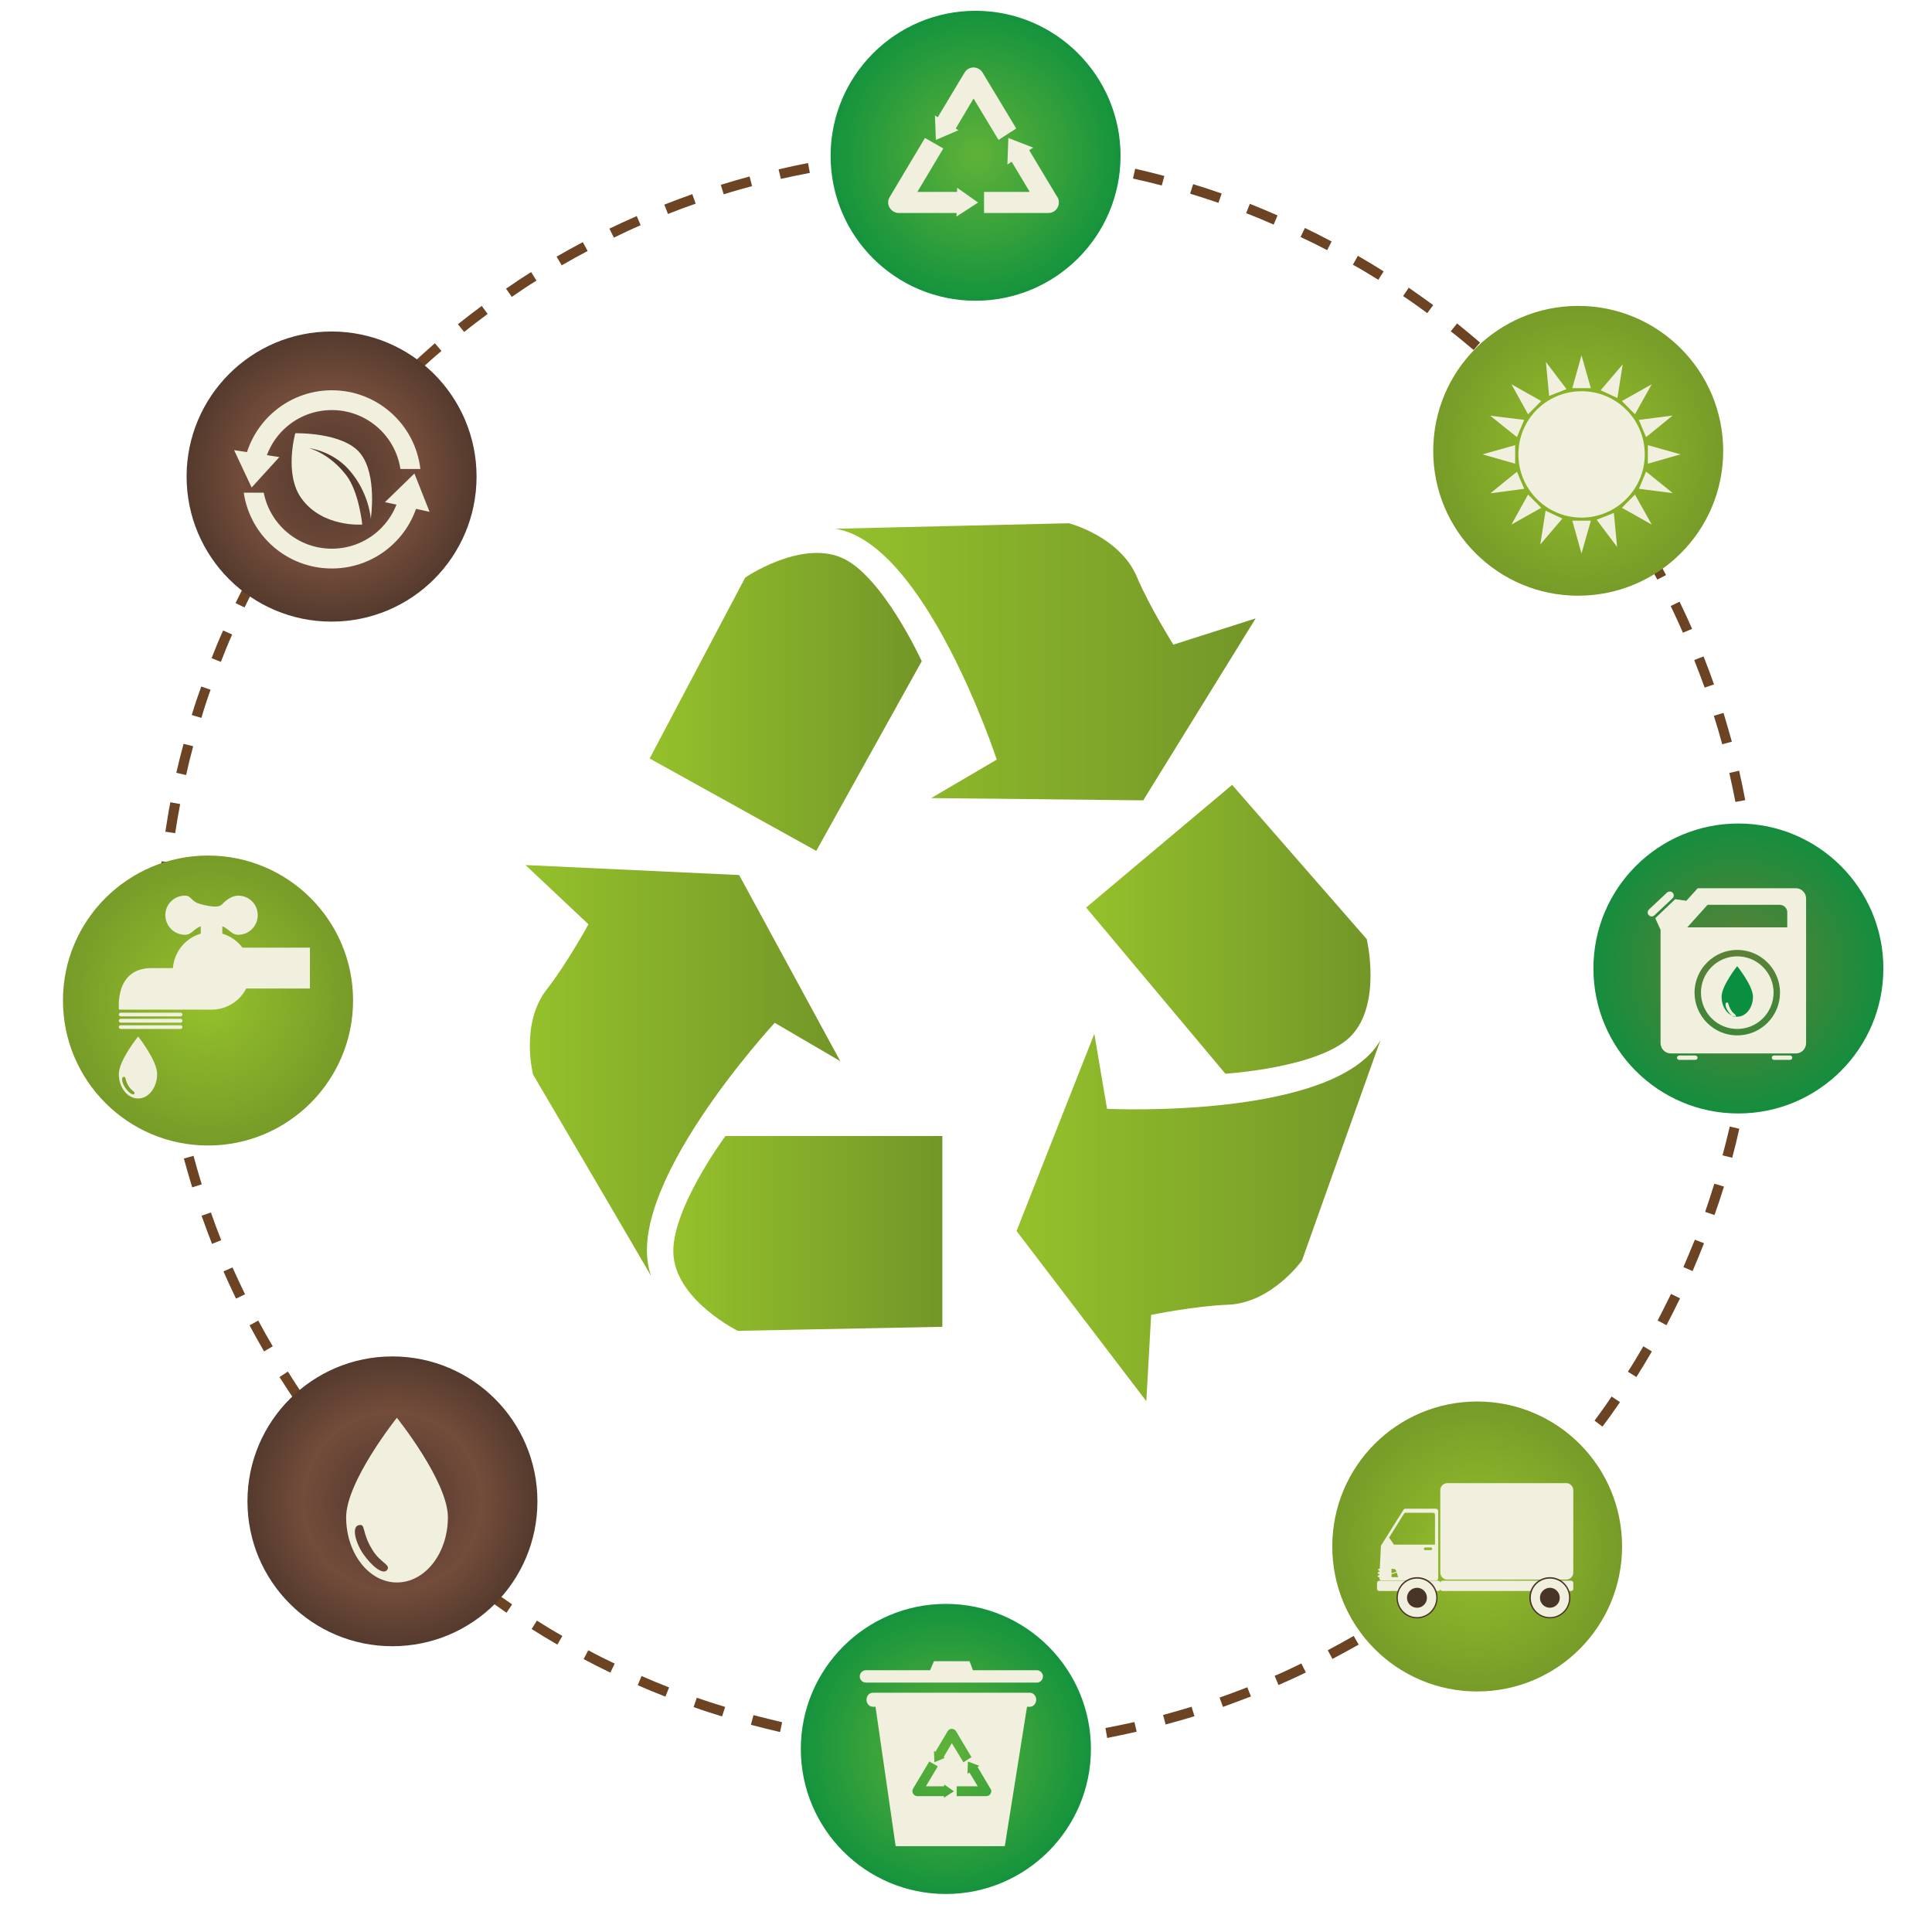 <?xml version="1.0" encoding="UTF-8"?>
<!DOCTYPE svg PUBLIC "-//W3C//DTD SVG 1.1//EN" "http://www.w3.org/Graphics/SVG/1.1/DTD/svg11.dtd">
<!-- Creator: CorelDRAW X7 -->
<svg xmlns="http://www.w3.org/2000/svg" xml:space="preserve" width="100%" height="100%" version="1.1" style="shape-rendering:geometricPrecision; text-rendering:geometricPrecision; image-rendering:optimizeQuality; fill-rule:evenodd; clip-rule:evenodd"
viewBox="0 0 12000 12000"
 xmlns:xlink="http://www.w3.org/1999/xlink">
 <defs>
  <style type="text/css">
   <![CDATA[
    .fil9 {fill:#0A8F3E;fill-rule:nonzero}
    .fil11 {fill:#493428;fill-rule:nonzero}
    .fil0 {fill:#6C4323;fill-rule:nonzero}
    .fil2 {fill:#F1F0DE;fill-rule:nonzero}
    .fil13 {fill:url(#id0)}
    .fil15 {fill:url(#id1)}
    .fil16 {fill:url(#id2)}
    .fil17 {fill:url(#id3)}
    .fil14 {fill:url(#id4)}
    .fil12 {fill:url(#id5)}
    .fil3 {fill:url(#id6)}
    .fil5 {fill:url(#id7)}
    .fil4 {fill:url(#id8)}
    .fil6 {fill:url(#id9)}
    .fil7 {fill:url(#id10)}
    .fil1 {fill:url(#id11)}
    .fil8 {fill:url(#id12)}
    .fil10 {fill:url(#id13)}
   ]]>
  </style>
  <linearGradient id="id0" gradientUnits="userSpaceOnUse" x1="3263.61" y1="6650.19" x2="5218.69" y2="6650.19">
   <stop offset="0" style="stop-opacity:1; stop-color:#95C12B"/>
   <stop offset="1" style="stop-opacity:1; stop-color:#739628"/>
  </linearGradient>
  <linearGradient id="id1" gradientUnits="userSpaceOnUse" x1="6314.2" y1="7561.95" x2="8573.64" y2="7561.95">
   <stop offset="0" style="stop-opacity:1; stop-color:#95C12B"/>
   <stop offset="0.49" style="stop-opacity:1; stop-color:#84AC2A"/>
   <stop offset="1" style="stop-opacity:1; stop-color:#739628"/>
  </linearGradient>
  <linearGradient id="id2" gradientUnits="userSpaceOnUse" xlink:href="#id1" x1="4034.59" y1="4359.8" x2="5724.78" y2="4359.8">
  </linearGradient>
  <linearGradient id="id3" gradientUnits="userSpaceOnUse" xlink:href="#id1" x1="5187.12" y1="4110.51" x2="7799.15" y2="4110.51">
  </linearGradient>
  <linearGradient id="id4" gradientUnits="userSpaceOnUse" x1="6745.74" y1="5771.76" x2="8512.46" y2="5771.76">
   <stop offset="0" style="stop-opacity:1; stop-color:#95C12B"/>
   <stop offset="0.478" style="stop-opacity:1; stop-color:#84AC2A"/>
   <stop offset="1" style="stop-opacity:1; stop-color:#739628"/>
  </linearGradient>
  <linearGradient id="id5" gradientUnits="userSpaceOnUse" xlink:href="#id0" x1="4181.81" y1="7661.06" x2="5852.84" y2="7661.06">
  </linearGradient>
  <radialGradient id="id6" gradientUnits="userSpaceOnUse" gradientTransform="matrix(0.999 -0 -0 -0.999 10 5597)" cx="9802.48" cy="2800.11" r="1027" fx="9802.48" fy="2800.11">
   <stop offset="0" style="stop-opacity:1; stop-color:#95C12B"/>
   <stop offset="1" style="stop-opacity:1; stop-color:#739628"/>
  </radialGradient>
  <radialGradient id="id7" gradientUnits="userSpaceOnUse" gradientTransform="matrix(0.999 -0 -0 -0.999 1 12423)" xlink:href="#id6" cx="1291.86" cy="6214.71" r="1027" fx="1291.86" fy="6214.71">
  </radialGradient>
  <radialGradient id="id8" gradientUnits="userSpaceOnUse" gradientTransform="matrix(0.999 -0 -0 -0.999 2 5917)" cx="2059.77" cy="2960.18" r="1027" fx="2059.77" fy="2960.18">
   <stop offset="0" style="stop-opacity:1; stop-color:#4E372B"/>
   <stop offset="0.541" style="stop-opacity:1; stop-color:#734C3B"/>
   <stop offset="1" style="stop-opacity:1; stop-color:#493428"/>
  </radialGradient>
  <radialGradient id="id9" gradientUnits="userSpaceOnUse" gradientTransform="matrix(1 -0 -0 -1 3 1935)" cx="6059.4" cy="967.82" r="1026.5" fx="6059.4" fy="967.82">
   <stop offset="0" style="stop-opacity:1; stop-color:#60B238"/>
   <stop offset="1" style="stop-opacity:1; stop-color:#0A8F3E"/>
  </radialGradient>
  <radialGradient id="id10" gradientUnits="userSpaceOnUse" gradientTransform="matrix(0.999 -0 -0 -0.999 6 21715)" xlink:href="#id9" cx="5874.77" cy="10863" r="1027" fx="5874.77" fy="10863">
  </radialGradient>
  <radialGradient id="id11" gradientUnits="userSpaceOnUse" gradientTransform="matrix(0.999 -0 -0 -0.999 2 18641)" xlink:href="#id8" cx="2437.37" cy="9324.94" r="1027" fx="2437.37" fy="9324.94">
  </radialGradient>
  <radialGradient id="id12" gradientUnits="userSpaceOnUse" gradientTransform="matrix(0.999 -0 -0 -1 5 12028)" cx="10797.6" cy="6015.6" r="1026.5" fx="10797.6" fy="6015.6">
   <stop offset="0" style="stop-opacity:1; stop-color:#638036"/>
   <stop offset="1" style="stop-opacity:1; stop-color:#0A8F3E"/>
  </radialGradient>
  <radialGradient id="id13" gradientUnits="userSpaceOnUse" gradientTransform="matrix(0.999 -0 -0 -0.999 5 19206)" xlink:href="#id6" cx="9174.9" cy="9605.62" r="1026.5" fx="9174.9" fy="9605.62">
  </radialGradient>
 </defs>
 <g id="Warstwa_x0020_1">
  <g id="_1456558941008">
   <g id="_1600639697184">
    <path class="fil0" d="M10852 6270c-5,62 -10,123 -17,184l61 7c7,-63 13,-124 18,-186l-62 -5zm-41 365c-9,62 -19,122 -31,182l61 11c11,-60 22,-122 32,-183l-62 -9 0 -1zm-67 362c-14,60 -29,119 -45,179l60 15c16,-59 31,-120 44,-180l-59 -14 0 0zm-96 355c-18,59 -37,117 -57,175l58 20c21,-58 40,-117 59,-177l-60 -18zm-121 348c-23,57 -47,114 -71,170l57 25c24,-57 48,-114 71,-173l-57 -22zm-148 337c-27,55 -55,110 -83,165l55 29c29,-56 57,-111 84,-167l-56 -27 0 0zm-172 325c-31,54 -62,106 -96,158l53 33c33,-52 65,-106 96,-159l-53 -32zm-197 312c-34,51 -70,101 -106,150l49 37c38,-50 74,-101 109,-152l-52 -35 0 0zm-218 295c-39,49 -77,96 -118,142l47 41c41,-48 81,-95 119,-144l-48 -39zm-240 279c-42,45 -85,89 -128,133l44 43c44,-43 87,-88 129,-134l-45 -42zm-260 260c-45,41 -90,82 -137,122l41 47c46,-40 92,-81 138,-124l-42 -45zm-279 239c-47,39 -96,76 -146,113l37 49c50,-37 99,-75 148,-113l-39 -49 0 0zm-295 219c-51,34 -101,67 -153,101l32 51c53,-32 105,-66 156,-101l-35 -51zm-310 195c-54,31 -107,60 -161,89l29 54c55,-29 109,-59 163,-89l-31 -54zm-325 171c-55,27 -110,53 -166,77l24 57c57,-25 113,-50 170,-78l-28 -56zm-336 148c-57,22 -114,44 -172,64l21 58c58,-21 116,-43 174,-65l-23 -57zm-346 121c-59,18 -118,35 -177,51l16 59c60,-16 120,-33 179,-51l-18 -59zm-355 95c-60,13 -120,26 -180,37l11 62c62,-13 122,-25 183,-39l-14 -60 0 0zm-362 68c-59,9 -121,17 -181,24l6 61c62,-6 124,-15 185,-24l-10 -61zm-365 41c-60,4 -121,8 -183,10l2 62c62,-3 124,-6 186,-11l-5 -61zm-367 13l-2 0c-61,0 -122,-1 -181,-2l-3 61c61,3 122,4 184,4l2 0 0 -63zm-367 -13c-61,-4 -122,-10 -183,-17l-7 62c61,7 124,12 185,16l5 -61zm-365 -40c-61,-9 -121,-20 -181,-31l-12 61c61,11 122,21 184,31l9 -61zm-362 -68c-59,-14 -119,-29 -178,-44l-16 60c60,16 121,31 181,45l13 -61 0 0zm-354 -95c-60,-18 -118,-37 -176,-57l-20 58c58,21 118,40 177,58l19 -59zm-348 -121c-57,-22 -114,-46 -171,-71l-24 57c56,25 114,49 172,71l23 -57zm-338 -148c-55,-26 -111,-54 -164,-83l-29 55c54,29 110,57 166,84l27 -56 0 0zm-325 -172c-54,-30 -106,-62 -158,-95l-33 52c53,34 105,65 160,97l31 -54zm-312 -196c-51,-34 -101,-70 -150,-106l-37 50c50,37 101,72 152,108l35 -52zm-295 -219c-49,-38 -96,-77 -142,-117l-41 47c48,41 96,80 144,119l39 -49 0 0zm-279 -239c-45,-42 -89,-84 -133,-128l-44 44c44,44 89,87 135,129l42 -45zm-260 -261c-42,-44 -82,-90 -123,-136l-46 40c40,47 81,93 123,139l46 -43 0 0zm-239 -278c-39,-48 -76,-96 -113,-145l-50 37c37,50 75,99 114,147l49 -39zm-219 -295c-35,-50 -68,-101 -101,-154l-52 34c33,52 67,104 101,155l52 -35zm-195 -311c-31,-52 -61,-106 -90,-160l-54 30c29,54 59,108 90,162l54 -32 0 0zm-172 -323c-27,-56 -53,-111 -78,-167l-56 25c25,57 51,113 78,169l56 -27 0 0zm-148 -336c-22,-57 -44,-114 -64,-172l-58 20c21,59 42,117 65,175l57 -23 0 0zm-121 -347c-18,-58 -35,-117 -51,-177l-60 17c17,59 33,119 52,179l59 -19 0 0zm-95 -355c-13,-60 -27,-119 -38,-180l-61 12c12,61 25,122 38,182l61 -14 0 0zm-69 -361c-9,-60 -16,-121 -23,-182l-62 7c7,62 15,123 25,184l60 -9zm-40 -365c-5,-61 -8,-122 -11,-184l-62 3c3,62 6,124 11,185l62 -4 0 0zm-14 -368l0 -4c0,-60 1,-119 3,-179l-62 -3c-2,61 -3,121 -3,182l0 4 62 0zm13 -366c4,-62 10,-123 17,-184l-62 -7c-7,62 -12,124 -16,186l61 5zm40 -366c9,-61 20,-121 31,-181l-61 -11c-12,60 -21,122 -31,183l61 9 0 0zm68 -361c13,-60 28,-120 44,-179l-60 -15c-16,59 -31,120 -45,180l61 14 0 0zm95 -355c17,-59 36,-117 57,-175l-58 -20c-21,57 -41,117 -59,177l60 18 0 0zm121 -348c22,-57 45,-114 70,-170l-56 -25c-26,56 -49,114 -72,172l58 23 0 0zm147 -338c26,-55 54,-110 83,-164l-55 -29c-29,55 -57,110 -84,166l56 27zm172 -325c31,-54 62,-106 96,-158l-53 -32c-33,52 -65,105 -97,159l54 31 0 0zm196 -312c35,-50 70,-100 107,-149l-50 -37c-37,50 -73,100 -108,151l51 35 0 0zm219 -296c38,-47 77,-95 116,-141l-46 -41c-40,48 -80,95 -119,143l49 39zm239 -278c42,-46 84,-89 127,-132l-43 -44c-44,44 -87,88 -129,134l45 42 0 0zm260 -261c45,-41 90,-82 137,-121l-41 -48c-46,41 -93,82 -138,125l42 44zm278 -239c48,-39 96,-75 146,-112l-37 -50c-50,37 -99,75 -148,114l39 48zm296 -218c50,-35 101,-69 153,-101l-33 -53c-53,33 -105,68 -156,103l36 51zm310 -196c53,-31 106,-60 161,-89l-30 -55c-55,29 -109,59 -163,90l32 54zm324 -172c55,-27 110,-53 166,-77l-24 -57c-57,25 -113,51 -170,78l28 56 0 0zm336 -147c57,-23 114,-44 172,-64l-21 -59c-58,21 -116,42 -174,65l23 58zm346 -122c59,-19 118,-35 176,-51l-15 -60c-60,16 -120,34 -179,52l18 59zm355 -96c60,-13 120,-26 180,-37l-11 -61c-62,11 -122,25 -183,39l14 59 0 0zm361 -68c60,-9 121,-17 182,-24l-7 -61c-61,7 -123,15 -184,24l9 61zm366 -41c60,-5 121,-8 183,-10l-3 -62c-62,2 -123,6 -186,10l6 62 0 0zm366 -14l7 0c59,0 119,1 177,3l2 -61c-60,-3 -119,-4 -179,-4l-7 0 0 62 0 0zm368 13c61,4 122,10 183,16l6 -61c-61,-6 -123,-12 -185,-17l-4 62zm365 40c61,9 121,19 181,31l12 -62c-61,-11 -122,-21 -184,-30l-9 61zm361 68c60,13 120,28 179,43l16 -59c-60,-16 -120,-31 -181,-45l-14 61zm355 94c59,18 118,37 176,57l20 -58c-59,-21 -118,-40 -177,-58l-19 59zm348 121c57,22 114,46 171,71l24 -57c-57,-25 -114,-49 -172,-72l-23 58zm338 148c55,26 111,53 165,82l28 -54c-54,-29 -110,-57 -166,-84l-27 56zm325 172c54,30 107,62 158,94l33 -52c-52,-34 -105,-65 -160,-97l-31 55 0 0zm312 195c51,34 101,70 150,106l37 -50c-50,-36 -100,-72 -152,-108l-35 52zm296 219c48,37 95,77 142,116l40 -46c-47,-41 -95,-80 -143,-119l-39 49zm279 239c45,41 89,84 133,127l44 -44c-44,-43 -89,-86 -135,-129l-42 46zm260 260c42,44 82,90 123,137l46 -41c-40,-47 -81,-93 -124,-138l-45 42 0 0zm240 278c38,47 76,96 112,145l50 -36c-37,-50 -75,-100 -114,-148l-48 39zm219 294c34,51 68,102 100,154l53 -32c-33,-53 -67,-105 -103,-156l-50 34zm195 311c31,53 61,106 90,160l54 -28c-29,-56 -59,-109 -90,-163l-54 31 0 0zm173 324c26,55 52,110 76,166l57 -24c-25,-57 -51,-113 -78,-169l-55 27zm146 336c23,57 44,114 65,171l58 -20c-20,-58 -42,-116 -65,-174l-58 23zm122 346c19,59 36,118 52,177l60 -16c-17,-60 -34,-120 -52,-179l-60 18zm96 355c14,60 26,120 38,180l61 -11c-12,-62 -24,-122 -38,-183l-61 14zm68 361c10,60 18,122 25,182l61 -7c-7,-61 -15,-123 -24,-184l-62 9zm43 365c4,61 7,122 9,184l62 -3c-2,-62 -6,-123 -10,-186l-61 5 0 0zm14 368c0,3 0,5 0,8 0,62 -2,123 -4,184l61 2c3,-62 4,-124 4,-186 0,-3 0,-5 0,-9l-61 1z"/>
    <path class="fil1" d="M3338 9325c0,498 -403,900 -901,900 -497,0 -900,-402 -900,-900 0,-497 403,-900 900,-900 498,0 901,403 901,900z"/>
    <path class="fil2" d="M2404 9752c-27,32 -97,-27 -148,-100 -50,-74 -73,-170 -27,-179 44,-10 15,43 85,155 50,81 116,91 90,124zm61 -946c0,0 -315,395 -315,618 0,223 141,405 315,405 176,0 317,-182 317,-405 0,-223 -317,-618 -317,-618z"/>
    <path class="fil3" d="M10703 2801c0,497 -403,899 -901,899 -497,0 -900,-402 -900,-899 0,-498 403,-901 900,-901 498,0 901,403 901,901z"/>
    <path class="fil2" d="M10216 2822c0,216 -176,393 -393,393 -217,0 -392,-177 -392,-393 0,-217 175,-392 392,-392 217,0 393,175 393,392z"/>
    <polygon class="fil2" points="9766,2411 9881,2411 9823,2207 "/>
    <polygon class="fil2" points="9881,3234 9766,3234 9823,3438 "/>
    <polygon class="fil2" points="10235,2765 10235,2880 10438,2822 "/>
    <polygon class="fil2" points="9411,2880 9411,2765 9208,2822 "/>
    <polygon class="fil2" points="10074,2491 10155,2573 10259,2387 "/>
    <polygon class="fil2" points="9573,3154 9491,3072 9388,3258 "/>
    <polygon class="fil2" points="9491,2573 9573,2491 9388,2387 "/>
    <polygon class="fil2" points="10155,3072 10074,3154 10259,3258 "/>
    <polygon class="fil2" points="10179,2608 10224,2715 10389,2581 "/>
    <polygon class="fil2" points="9467,3036 9422,2930 9257,3064 "/>
    <polygon class="fil2" points="10224,2929 10180,3036 10390,3063 "/>
    <polygon class="fil2" points="9422,2715 9467,2608 9256,2582 "/>
    <polygon class="fil2" points="9942,2424 10046,2472 10079,2263 "/>
    <polygon class="fil2" points="9704,3221 9600,3172 9567,3382 "/>
    <polygon class="fil2" points="10024,3186 9917,3228 10044,3397 "/>
    <polygon class="fil2" points="9622,2459 9730,2417 9602,2248 "/>
    <path class="fil4" d="M2960 2960c0,498 -403,901 -901,901 -497,0 -900,-403 -900,-901 0,-497 403,-901 900,-901 498,0 901,404 901,901z"/>
    <polygon class="fil2" points="2391,3119 2574,2941 2668,3179 "/>
    <polygon class="fil2" points="1735,2839 1563,3028 1454,2796 "/>
    <path class="fil2" d="M1636 2913c30,-207 209,-366 425,-366 216,0 395,159 426,366l124 0c-32,-276 -266,-489 -550,-489 -283,0 -517,213 -550,489l125 0z"/>
    <path class="fil2" d="M2484 3060c-38,198 -213,348 -423,348 -210,0 -384,-150 -423,-348l-124 0c39,267 269,471 547,471 278,0 508,-204 548,-471l-125 0z"/>
    <path class="fil2" d="M2250 3258c0,0 -244,20 -376,-160 -112,-151 -40,-407 -40,-407 0,0 296,-8 403,124 108,132 66,407 66,407 0,0 -10,-165 -138,-307 -104,-116 -247,-132 -247,-132 0,0 126,30 232,168 80,103 100,307 100,307z"/>
    <path class="fil5" d="M2193 6214c0,498 -404,901 -901,901 -497,0 -901,-403 -901,-901 0,-497 404,-900 901,-900 497,0 901,403 901,900z"/>
    <path class="fil2" d="M834 6794c-10,12 -37,-10 -56,-38 -19,-27 -27,-63 -11,-67 18,-4 6,16 33,59 19,30 44,34 34,46zm24 -356c0,0 -120,148 -120,233 0,84 54,152 120,152 65,0 118,-68 118,-152 0,-85 -118,-233 -118,-233z"/>
    <path class="fil2" d="M1925 5886l-419 0c-31,-41 -74,-72 -125,-87l0 -46c50,23 57,53 99,53 67,0 121,-55 121,-122 0,-67 -54,-121 -121,-121 -43,0 -80,32 -101,54 -21,21 -63,16 -129,0 -67,-17 -59,-54 -101,-54 -68,0 -122,54 -122,121 0,67 54,122 122,122 41,0 52,-35 98,-53l0 46c-95,28 -165,112 -173,214 -47,0 -94,0 -133,0 -232,0 -202,258 -202,258l575 0c94,0 175,-53 215,-131l396 0 0 -254z"/>
    <path class="fil2" d="M1122 6290l-372 0c-6,0 -12,5 -12,11 0,7 6,12 12,12l372 0c6,0 11,-5 11,-12 0,-6 -5,-11 -11,-11z"/>
    <path class="fil2" d="M1122 6328l-372 0c-6,0 -12,6 -12,13 0,6 6,11 12,11l372 0c6,0 11,-5 11,-11 0,-7 -5,-13 -11,-13z"/>
    <path class="fil2" d="M1122 6368l-372 0c-6,0 -12,4 -12,11 0,6 6,12 12,12l372 0c6,0 11,-6 11,-12 0,-7 -5,-11 -11,-11z"/>
    <path class="fil6" d="M6960 968c0,498 -404,900 -901,900 -497,0 -900,-402 -900,-900 0,-497 403,-901 900,-901 497,0 901,404 901,901z"/>
    <path class="fil2" d="M6103 451c-12,-20 -34,-32 -56,-32 -23,0 -44,12 -56,32l-177 295 117 61 116 -195 155 257 110 -71 -209 -347z"/>
    <path class="fil2" d="M5954 1192l-256 0 161 -270 -114 -65 -219 367c-12,20 -13,45 -1,65 12,20 33,34 57,34l375 0 -3 -131z"/>
    <path class="fil2" d="M6563 1217l-176 -293 -112 66 121 202 -284 0 0 131 400 0c36,0 65,-29 65,-66 0,-15 -5,-29 -14,-40z"/>
    <polygon class="fil2" points="5945,1166 6075,1258 5941,1345 "/>
    <polygon class="fil2" points="5953,809 5813,869 5807,717 "/>
    <polygon class="fil2" points="6257,1022 6263,857 6417,917 "/>
    <path class="fil7" d="M6776 10863c0,497 -404,901 -901,901 -498,0 -901,-404 -901,-901 0,-497 403,-901 901,-901 497,0 901,404 901,901z"/>
    <path class="fil2" d="M6440 10374l-397 0 -21 -56 -221 0 -24 56 -399 0c-21,0 -38,18 -38,39 0,20 17,38 38,38l1062 0c21,0 38,-18 38,-38 0,-21 -17,-39 -38,-39z"/>
    <path class="fil2" d="M6127 11156l-185 0 0 -61 131 0 -52 -86 -12 8 3 -76 71 27 -11 7 78 132c5,5 7,11 7,18 0,17 -14,31 -30,31zm-264 10l0 -10 -166 0c-11,0 -20,-6 -26,-16 -6,-10 -5,-21 0,-30l101 -169 53 30 -74 124 113 0 1 -11 60 42 -62 40zm-53 -285l76 -128c5,-9 15,-15 26,-15 10,0 21,6 26,15l96 161 -50 32 -72 -119 -51 87 8 4 -65 28 -3 -70 9 5zm586 -367l-974 0c-23,0 -40,19 -40,43 0,24 17,44 40,44l16 0 125 866 678 0 138 -866 17 0c23,0 40,-20 40,-44 0,-24 -17,-43 -40,-43z"/>
    <path class="fil8" d="M11698 6015c0,498 -404,901 -901,901 -497,0 -900,-403 -900,-901 0,-497 403,-900 900,-900 497,0 901,403 901,900z"/>
    <path class="fil2" d="M11101 5760l-621 0 126 -140 448 0c26,0 47,21 47,46l0 94zm-311 671c-145,0 -265,-119 -265,-266 0,-145 120,-265 265,-265 147,0 266,120 266,265 0,147 -119,266 -266,266zm365 -914l-610 0 -71 78 -69 -10 -124 118 33 72 0 704c0,35 28,64 63,64l778 0c35,0 63,-29 63,-64l0 -898c0,-35 -28,-64 -63,-64z"/>
    <path class="fil2" d="M10790 5940c-124,0 -225,101 -225,225 0,125 101,226 225,226 125,0 226,-101 226,-226 0,-124 -101,-225 -226,-225z"/>
    <path class="fil9" d="M10780 6313c-9,9 -31,-9 -46,-31 -16,-23 -23,-53 -9,-55 14,-4 5,13 27,47 14,25 35,28 28,39zm10 -312c0,0 -97,121 -97,190 0,69 44,124 97,124 54,0 98,-55 98,-124 0,-69 -98,-190 -98,-190z"/>
    <path class="fil2" d="M10276 5685c-10,10 -25,10 -35,-1 -10,-9 -9,-25 1,-35l112 -105c11,-9 26,-9 35,1 10,10 9,25 -1,35l-112 105z"/>
    <path class="fil2" d="M10544 6570c0,7 -7,13 -14,13l-100 0c-7,0 -14,-6 -14,-13 0,-8 7,-14 14,-14l100 0c7,0 14,6 14,14z"/>
    <path class="fil2" d="M11132 6570c0,7 -6,13 -13,13l-101 0c-7,0 -13,-6 -13,-13 0,-8 6,-14 13,-14l101 0c7,0 13,6 13,14z"/>
    <path class="fil10" d="M10075 9605c0,498 -402,901 -900,901 -498,0 -900,-403 -900,-901 0,-497 402,-900 900,-900 498,0 900,403 900,900z"/>
    <path class="fil2" d="M8720 9403c3,-5 6,-7 11,-7l170 0c7,0 12,6 12,13l0 185 -255 0 -30 -44 92 -147zm169 225l-37 0c-5,0 -8,-4 -8,-8 0,-4 3,-8 8,-8l37 0c3,0 7,4 7,8 0,4 -4,8 -7,8zm-246 144l0 -28c0,0 19,-1 25,6 2,3 4,7 6,12l-31 10zm0 24l0 -18 33 -10c4,13 8,28 8,28l-41 0zm-80 -12c-3,0 -6,3 -6,6 0,4 3,6 6,6l4 0 0 5c0,4 1,8 3,10 4,3 7,5 11,5l338 0c8,0 14,-6 14,-14l0 -416c0,-8 -6,-15 -14,-15l-191 0c-4,0 -9,3 -11,7l-138 220 -2 7 -7 139 -4 0c-4,0 -6,2 -6,6 0,3 2,6 6,6l3 0 -1 8 -5 0c-3,0 -6,3 -6,6 0,4 3,6 6,6l5 0 0 8 -5 0z"/>
    <path class="fil2" d="M9729 9212l-740 0c-23,0 -43,20 -43,43l0 513c0,24 20,43 43,43l740 0c23,0 43,-19 43,-43l0 -513c0,-23 -20,-43 -43,-43z"/>
    <path class="fil2" d="M9756 9818l-794 0c-9,0 -16,6 -16,12 0,-6 -7,-12 -15,-12l-362 0c-8,0 -16,6 -16,12l0 41c0,6 8,11 16,11l362 0c8,0 15,-5 15,-11 0,6 7,11 16,11l794 0c9,0 16,-5 16,-11l0 -41c0,-6 -7,-12 -16,-12z"/>
    <path class="fil11" d="M8802 9796c-71,0 -128,57 -128,128 0,71 57,128 128,128 70,0 127,-57 127,-128 0,-71 -57,-128 -127,-128z"/>
    <path class="fil2" d="M8802 9986c-35,0 -63,-27 -63,-62 0,-34 28,-62 63,-62 33,0 61,28 61,62 0,35 -28,62 -61,62zm0 -181c-67,0 -120,54 -120,119 0,66 53,120 120,120 65,0 119,-54 119,-120 0,-65 -54,-119 -119,-119z"/>
    <path class="fil11" d="M9627 9796c-71,0 -128,57 -128,128 0,71 57,128 128,128 70,0 127,-57 127,-128 0,-71 -57,-128 -127,-128z"/>
    <path class="fil2" d="M9627 9986c-34,0 -62,-27 -62,-62 0,-34 28,-62 62,-62 33,0 61,28 61,62 0,35 -28,62 -61,62zm0 -181c-67,0 -119,54 -119,119 0,66 52,120 119,120 66,0 119,-54 119,-120 0,-65 -53,-119 -119,-119z"/>
    <path class="fil12" d="M5853 7056l0 1185 -1271 25c0,0 -368,-183 -398,-459 -31,-276 322,-751 322,-751l1347 0z"/>
    <path class="fil13" d="M4045 7927c-174,-300 -734,-1253 -734,-1253 0,0 -82,-316 86,-530 123,-157 258,-403 258,-403l-391 -368 1327 62 628 1156 -407 -238c0,0 -965,1041 -767,1574z"/>
    <path class="fil14" d="M6746 5637l907 -762 836 958c0,0 95,399 -96,600 -191,200 -782,236 -782,236l-865 -1032z"/>
    <path class="fil15" d="M8574 6461c-117,327 -487,1368 -487,1368 0,0 -190,266 -462,275 -199,7 -475,63 -475,63l-30 536 -806 -1057 483 -1225 79 466c0,0 1416,69 1698,-426z"/>
    <path class="fil16" d="M5070 5285l-1035 -574 594 -1124c0,0 340,-232 596,-124 255,107 500,644 500,644l-655 1178z"/>
    <path class="fil17" d="M5187 3284c347,-8 1452,-34 1452,-34 0,0 315,81 422,332 77,184 227,422 227,422l511 -163 -698 1130 -1317 -14 407 -239c0,0 -442,-1348 -1004,-1434z"/>
   </g>
  </g>
 </g>
</svg>
